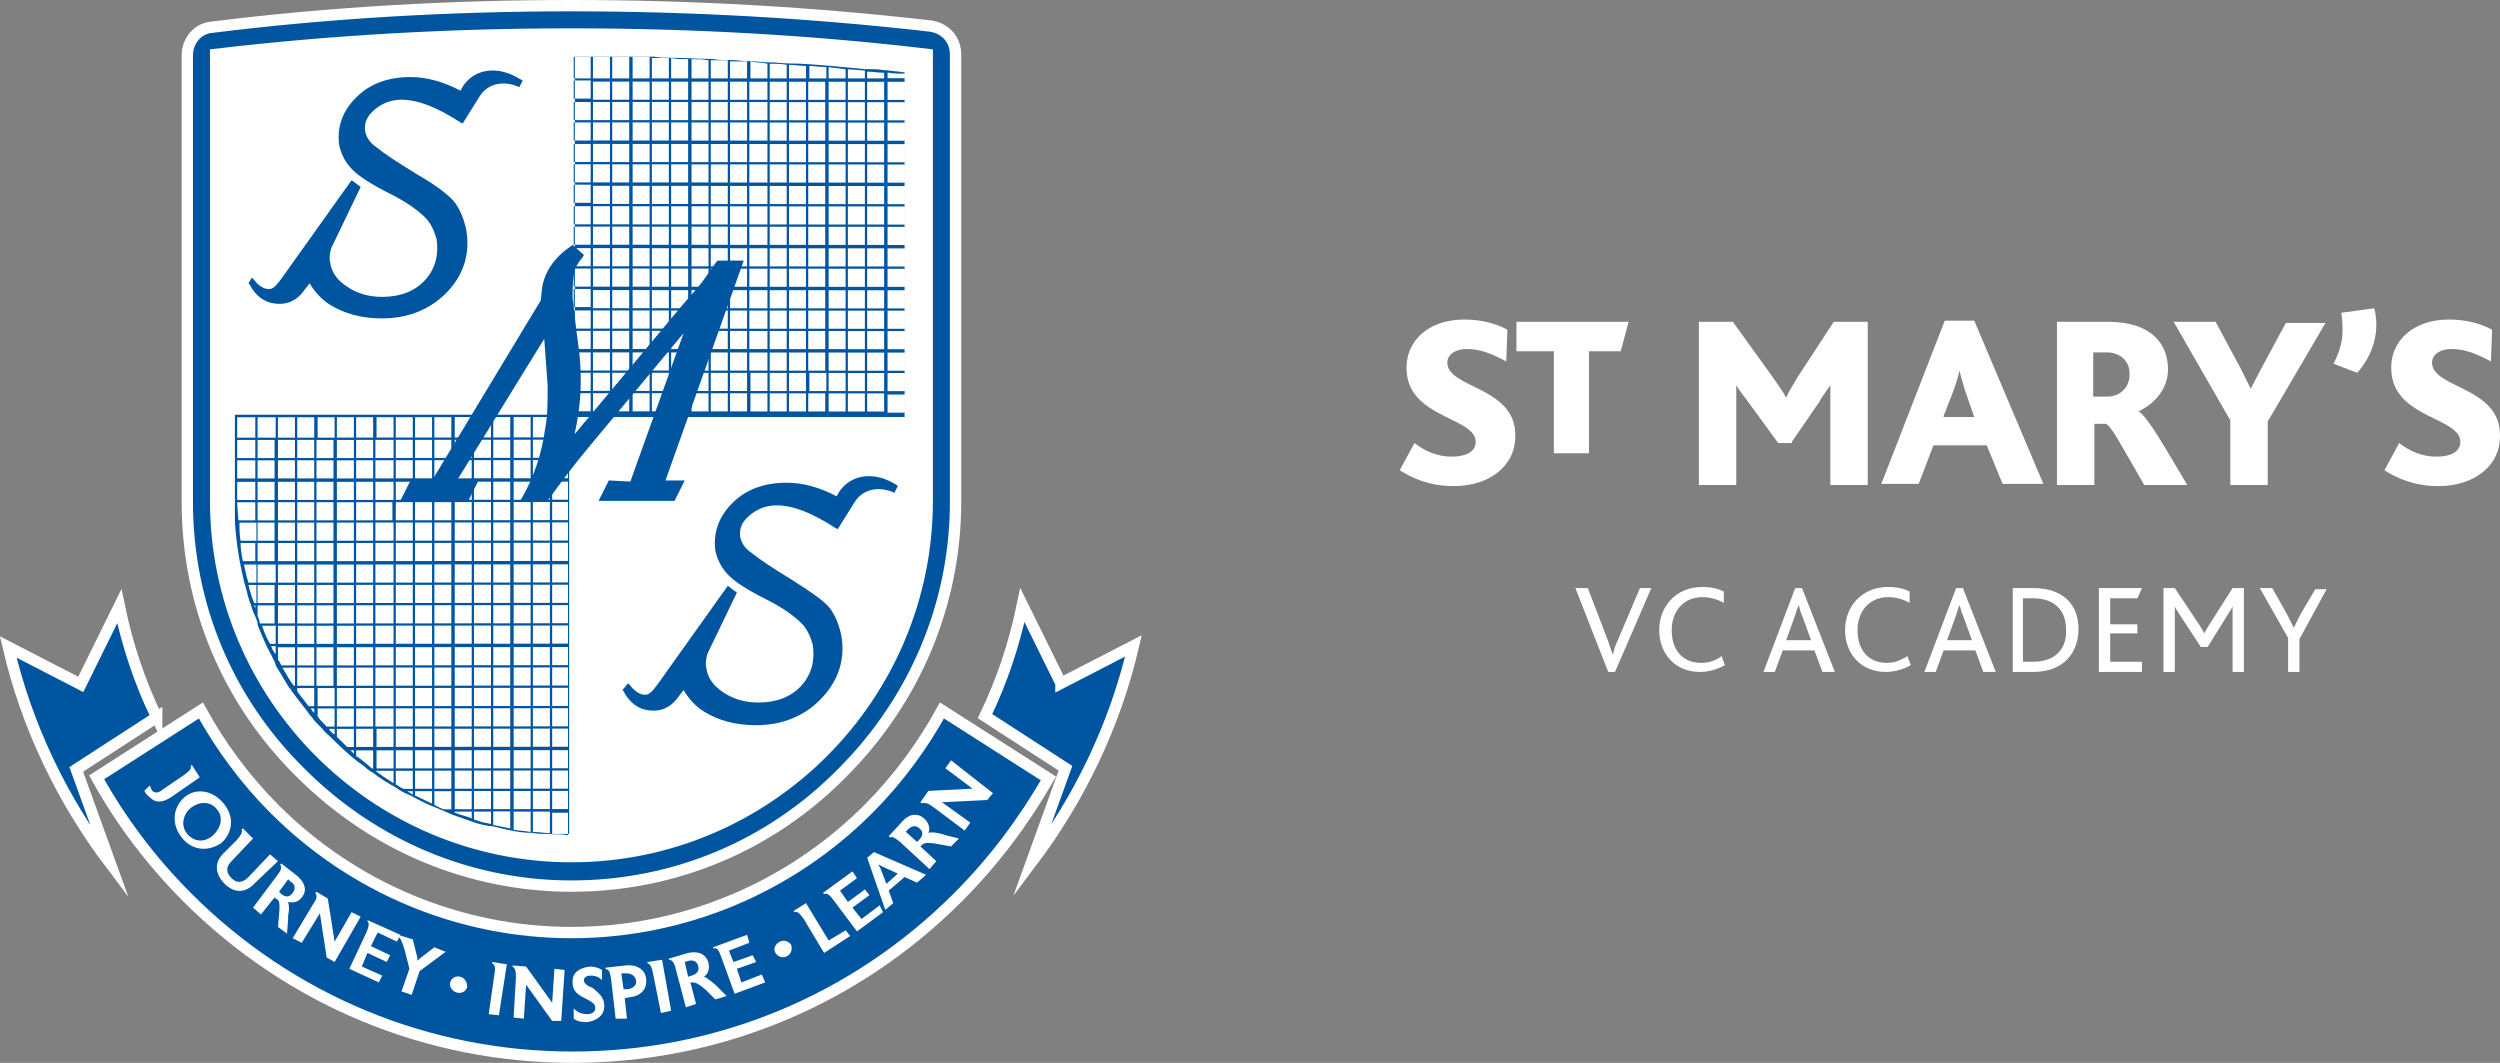 <?xml version="1.0" encoding="UTF-8"?>
<svg id="Layer_2" data-name="Layer 2" xmlns="http://www.w3.org/2000/svg" viewBox="0 0 220.63 93.8">
  <rect x="0" y="0" width="220.63" height="93.8" fill="#808080" stroke="none"/>
  <defs>
    <style>
      .cls-1, .cls-2 {
        fill: #0055a0;
      }

      .cls-3 {
        fill: #fff;
      }

      .cls-2 {
        stroke: #fff;
        stroke-miterlimit: 10;
      }
    </style>
  </defs>
  <g>
    <path class="cls-3" d="m127.73,32c0-.7.7-1.2,1.7-1.2,1.2,0,2.2.4,3.5,1.1l.1-2.8c-.9-.5-2.2-.9-3.8-.9-3.3,0-5.1,2-5.1,4.2,0,1.1.3,1.9.9,2.6,1.7,2,5.2,2.3,5.2,4,0,1-1.1,1.3-2.1,1.3-1.3,0-2.4-.5-3.3-1.2l-1.3,2.4c1.1.7,2.6,1.4,4.8,1.4,3,0,5.4-1.7,5.4-4.4.1-4.4-6-4.2-6-6.5Z"/>
    <polygon class="cls-3" points="140.23 40 140.23 31 143.03 31 143.73 28.4 133.83 28.4 133.83 31 137.13 31 137.13 40 140.23 40"/>
    <path class="cls-3" d="m158.13,39l2.4-3.5c.2-.4.8-1.2,1-1.5h0v8.8h3.3v-14.4h-3l-3.2,4.9c-.4.7-.8,1.3-1,1.8h0c-.3-.6-.7-1.1-1.1-1.7l-3.6-5h-3v14.4h3.3v-8.8h0c.3.5.7,1,1,1.4l2.7,3.7h1.2v-.1Z"/>
    <path class="cls-3" d="m174.23,28.3h-2.6l-5.6,14.4h3.3l1.3-3.4h4.7l1.4,3.4h3.6l-6.1-14.4Zm-2.7,8.4l.9-2.3c.2-.6.4-1.2.5-1.7h0c.1.5.3,1.1.5,1.8l.8,2.3h-2.7v-.1Z"/>
    <path class="cls-3" d="m188.73,36.3h0c1.3-.6,2.6-1.9,2.6-3.7,0-2.2-1.4-4.2-5.3-4.2h-4.5v14.4h3.3v-5.4h1c.5.2,1.2,1.6,3.4,5.4h3.8c-2.2-3.7-3.5-6-4.3-6.5Zm-2.7-1.3h-1.3v-3.9h1.2c1.2,0,2,.8,2,1.8.1,1.2-.8,2.1-1.9,2.1Z"/>
    <path class="cls-3" d="m196.83,42.8h3.3v-5.6l5.1-8.7h-3.5l-2.1,3.9c-.3.6-.7,1.3-1,1.9h0c-.3-.6-.7-1.4-1-2l-2.1-3.9h-3.7l5,8.7v5.7Z"/>
    <path class="cls-3" d="m206.63,27.6c.2,1.6.2,2.8-.7,4.5l2.1.8c1.5-1.7,2-3.8,1.5-5.7l-2.9.4Z"/>
    <path class="cls-3" d="m214.63,32c0-.7.7-1.2,1.7-1.2,1.2,0,2.2.4,3.5,1.1l.1-2.8c-.9-.5-2.2-.9-3.8-.9-3.3,0-5.1,2-5.1,4.2,0,1.1.3,1.9.9,2.6,1.7,2,5.2,2.3,5.2,4,0,1-1.1,1.3-2.1,1.3-1.3,0-2.4-.5-3.3-1.2l-1.3,2.4c1.1.7,2.6,1.4,4.8,1.4,3,0,5.4-1.7,5.4-4.4.1-4.4-6-4.2-6-6.5Z"/>
    <path class="cls-3" d="m142.73,56.6c-.2.4-.3.8-.4,1.2h0c-.1-.4-.3-.8-.4-1.2l-1.8-4.7h-1.1l2.9,7.4h.6l3.2-7.4h-1l-2,4.7Z"/>
    <path class="cls-3" d="m150.13,58.5c-1.7,0-2.6-1.2-2.6-2.9,0-1.6,1-2.9,2.7-2.9.8,0,1.3.2,1.9.5v-1c-.4-.2-1-.4-1.9-.4-2.3,0-3.8,1.7-3.8,3.8s1.4,3.7,3.6,3.7c.7,0,1.5-.2,2.2-.6l-.3-.8c-.5.4-1.1.6-1.8.6Z"/>
    <path class="cls-3" d="m158.43,51.9l-2.8,7.4h1l.7-1.9h2.8l.7,1.9h1.1l-2.9-7.4h-.6Zm-.8,4.6l.8-2.2c.1-.4.2-.6.3-.9h0c.1.2.1.5.3.9l.8,2.2h-2.2Z"/>
    <path class="cls-3" d="m166.53,58.5c-1.7,0-2.6-1.2-2.6-2.9,0-1.6,1-2.9,2.7-2.9.8,0,1.3.2,1.9.5v-1c-.4-.2-1-.4-1.9-.4-2.3,0-3.8,1.7-3.8,3.8s1.4,3.7,3.6,3.7c.7,0,1.5-.2,2.2-.6l-.3-.8c-.6.4-1.2.6-1.8.6Z"/>
    <path class="cls-3" d="m172.63,51.9l-2.8,7.4h1l.7-1.9h2.8l.7,1.9h1.1l-2.9-7.4h-.6Zm-.8,4.6l.8-2.2c.1-.4.2-.6.3-.9h0c.1.2.1.5.3.9l.8,2.2h-2.2Z"/>
    <path class="cls-3" d="m179.43,51.9h-1.8v7.4h1.8c2.7,0,4-1.7,4-3.8s-1.3-3.6-4-3.6Zm0,6.5h-.9v-5.6h.9c2,0,2.9,1.2,2.9,2.7.1,1.5-.7,2.9-2.9,2.9Z"/>
    <polygon class="cls-3" points="186.23 55.9 188.63 55.9 188.63 55.1 186.23 55.1 186.23 52.8 188.63 52.8 189.03 51.9 185.23 51.9 185.23 59.3 189.03 59.3 189.03 58.4 186.23 58.4 186.23 55.9"/>
    <path class="cls-3" d="m194.93,55.2c-.2.3-.3.5-.4.7h0c-.1-.2-.2-.4-.4-.7l-2.2-3.3h-1v7.4h1v-5.8h0c.1.3.3.5.4.7l1.9,2.9h.6l1.8-2.9c.1-.2.3-.4.4-.7h0v5.8h1v-7.4h-1l-2.1,3.3Z"/>
    <path class="cls-3" d="m203.03,54.2c-.2.4-.4.8-.6,1.2h0c-.2-.4-.4-.8-.6-1.2l-1.3-2.3h-1.1l2.5,4.4v3h1v-2.9l2.4-4.4h-1l-1.3,2.2Z"/>
  </g>
  <g>
    <path class="cls-3" d="m50.43,3c10.7,0,21.2.6,31.4,1.8v39.4c0,17.3-14.1,31.4-31.4,31.4h0c-17.3,0-31.4-14.1-31.4-31.4V4.8c10.2-1.2,20.7-1.8,31.4-1.8"/>
    <path class="cls-2" d="m50.43,3c10.7,0,21.2.6,31.4,1.8v39.4c0,17.3-14.1,31.4-31.4,31.4h0c-17.3,0-31.4-14.1-31.4-31.4V4.8c10.2-1.2,20.7-1.8,31.4-1.8m0-2.5c-10.6,0-21.3.6-31.7,1.9h0c-1.3.1-2.2,1.2-2.2,2.5h0v39.4c0,9,3.5,17.5,10,23.9,6.4,6.4,14.9,10,23.9,10s17.5-3.5,23.9-10c6.4-6.4,10-14.9,10-23.9V4.8h0c0-1.3-.9-2.3-2.2-2.5h0c-10.5-1.2-21.1-1.8-31.7-1.8h0Z"/>
    <path class="cls-1" d="m78.23,6.2h-.2c-.5-.1-1-.1-1.5-.1h-.2c-1.1-.1-2.2-.2-3.2-.3h-.1c-1.1-.1-2.3-.2-3.4-.2h0c-.6,0-1.1-.1-1.7-.1h-.2c-.5,0-1-.1-1.5-.1h-.2c-.5,0-1-.1-1.5-.1h-.1c-.5,0-1.1,0-1.6-.1h-.2c-1.1,0-2.2-.1-3.2-.1h-.1c-.5,0-1.1,0-1.6-.1h-7v31.8h29.1V6.4c-.4-.1-1-.1-1.6-.2Zm1.6.7h-1.5v-.5c.5.1,1,.1,1.5.1v.4Zm-29.2.2h1.5v1.6h-1.5v-1.6Zm1.5,1.9v1.6h-1.5v-1.6h1.5Zm0,1.8v1.6h-1.5v-1.6h1.5Zm0,1.9v1.6h-1.5v-1.6s1.5,0,1.5,0Zm0,1.8v1.6h-1.5v-1.6h1.5Zm0,1.8v1.6h-1.5v-1.6h1.5Zm0,1.9v1.6h-1.5v-1.6h1.5Zm0,1.8v1.6h-1.5v-1.6h1.5Zm0,1.9v1.6h-1.5v-1.6h1.5Zm0,1.8v1.6h-1.5v-1.6h1.5Zm0,1.8v1.6h-1.5v-1.6h1.5Zm0,1.9v1.6h-1.5v-1.6s1.5,0,1.5,0Zm0,1.8v1.6h-1.5v-1.6h1.5Zm0,1.9v1.6h-1.5v-1.6h1.5Zm0,1.8v1.6h-1.5v-1.6h1.5Zm0,1.8v1.6h-1.5v-1.6h1.5Zm.2-2v-1.6h1.5v1.6h-1.5Zm1.5.2v1.6h-1.5v-1.6h1.5Zm-1.5-2.1v-1.6h1.5v1.6h-1.5Zm0-1.8v-1.6h1.5v1.6h-1.5Zm0-1.8v-1.6h1.5v1.6h-1.5Zm0-1.9v-1.6h1.5v1.6h-1.5Zm0-1.8v-1.6h1.5v1.6h-1.5Zm0-1.9v-1.6h1.5v1.6h-1.5Zm0-1.8v-1.6h1.5v1.6h-1.5Zm0-1.8v-1.6h1.5v1.6h-1.5Zm0-1.9v-1.6h1.5v1.6h-1.5Zm0-1.8v-1.6h1.5v1.6h-1.5Zm0-1.9v-1.6h1.5v1.6h-1.5Zm0-1.8v-1.6h1.5v1.6h-1.5Zm0-1.8v-1.6h1.5v1.6h-1.5Zm0,25.9h1.5v1.6h-1.5v-1.6Zm1.7-2v-1.6h1.5v1.6h-1.5Zm1.5.2v1.6h-1.5v-1.6h1.5Zm-1.5-2.1v-1.6h1.5v1.6h-1.5Zm0-1.8v-1.6h1.5v1.6h-1.5Zm0-1.8v-1.6h1.5v1.6h-1.5Zm0-1.9v-1.6h1.5v1.6h-1.5Zm0-1.8v-1.6h1.5v1.6h-1.5Zm0-1.9v-1.6h1.5v1.6h-1.5Zm0-1.8v-1.6h1.5v1.6h-1.5Zm0-1.8v-1.6h1.5v1.6h-1.5Zm0-1.9v-1.6h1.5v1.6h-1.5Zm0-1.8v-1.6h1.5v1.6h-1.5Zm0-1.9v-1.6h1.5v1.6h-1.5Zm0-1.8v-1.6h1.5v1.6h-1.5Zm0-1.8v-1.6h1.5v1.6h-1.5Zm0,25.9h1.5v1.6h-1.5v-1.6Zm1.8-2v-1.6h1.5v1.6h-1.5Zm1.5.2v1.6h-1.5v-1.6h1.5Zm-1.5-2.1v-1.6h1.5v1.6h-1.5Zm0-1.8v-1.6h1.5v1.6h-1.5Zm0-1.8v-1.6h1.5v1.6h-1.5Zm0-1.9v-1.6h1.5v1.6h-1.5Zm0-1.8v-1.6h1.5v1.6h-1.5Zm0-1.9v-1.6h1.5v1.6h-1.5Zm0-1.8v-1.6h1.5v1.6h-1.5Zm0-1.8v-1.6h1.5v1.6h-1.5Zm0-1.9v-1.6h1.5v1.6h-1.5Zm0-1.8v-1.6h1.5v1.6h-1.5Zm0-1.9v-1.6h1.5v1.6h-1.5Zm0-1.8v-1.6h1.5v1.6h-1.5Zm0-1.8v-1.6h1.5v1.6h-1.5Zm0,25.9h1.5v1.6h-1.5v-1.6Zm1.7-2v-1.6h1.5v1.6h-1.5Zm1.5.2v1.6h-1.5v-1.6h1.5Zm-1.5-2.1v-1.6h1.5v1.6h-1.5Zm0-1.8v-1.6h1.5v1.6h-1.5Zm0-1.8v-1.6h1.5v1.6h-1.5Zm0-1.9v-1.6h1.5v1.6h-1.5Zm0-1.8v-1.6h1.5v1.6h-1.5Zm0-1.9v-1.6h1.5v1.6h-1.5Zm0-1.8v-1.6h1.5v1.6h-1.5Zm0-1.8v-1.6h1.5v1.6h-1.5Zm0-1.9v-1.6h1.5v1.6h-1.5Zm0-1.8v-1.6h1.5v1.6h-1.5Zm0-1.9v-1.6h1.5v1.6h-1.5Zm0-1.8v-1.6h1.5v1.6h-1.5Zm0-1.8v-1.6h1.5v1.6h-1.5Zm0,25.9h1.5v1.6h-1.5v-1.6Zm1.7-2v-1.6h1.5v1.6h-1.5Zm1.5.2v1.6h-1.5v-1.6h1.5Zm-1.5-2.1v-1.6h1.5v1.6h-1.5Zm0-1.8v-1.6h1.5v1.6h-1.5Zm0-1.8v-1.6h1.5v1.6h-1.5Zm0-1.9v-1.6h1.5v1.6h-1.5Zm0-1.8v-1.6h1.5v1.6h-1.5Zm0-1.9v-1.6h1.5v1.6h-1.5Zm0-1.8v-1.6h1.5v1.6h-1.5Zm0-1.8v-1.6h1.5v1.6h-1.5Zm0-1.9v-1.6h1.5v1.6h-1.5Zm0-1.8v-1.6h1.5v1.6h-1.5Zm0-1.9v-1.6h1.5v1.6h-1.5Zm0-1.8v-1.6h1.5v1.6h-1.5Zm0-1.8v-1.6h1.5v1.6h-1.5Zm0,25.9h1.5v1.6h-1.5v-1.6Zm1.8-2v-1.6h1.5v1.6h-1.5Zm1.5.2v1.6h-1.5v-1.6h1.5Zm-1.5-2.1v-1.6h1.5v1.6h-1.5Zm0-1.8v-1.6h1.5v1.6h-1.5Zm0-1.8v-1.6h1.5v1.6h-1.5Zm0-1.9v-1.6h1.5v1.6h-1.5Zm0-1.8v-1.6h1.5v1.6h-1.5Zm0-1.9v-1.6h1.5v1.6h-1.5Zm0-1.8v-1.6h1.5v1.6h-1.5Zm0-1.8v-1.6h1.5v1.6h-1.5Zm0-1.9v-1.6h1.5v1.6h-1.5Zm0-1.8v-1.6h1.5v1.6h-1.5Zm0-1.9v-1.6h1.5v1.6h-1.5Zm0-1.8v-1.6h1.5v1.6h-1.5Zm0-1.8v-1.6h1.5v1.6h-1.5Zm0,25.9h1.5v1.6h-1.5s0-1.6,0-1.6Zm1.7-2v-1.6h1.5v1.6h-1.5Zm1.5.2v1.6h-1.5v-1.6h1.5Zm-1.5-2.1v-1.6h1.5v1.6h-1.5Zm0-1.8v-1.6h1.5v1.6h-1.5Zm0-1.8v-1.6h1.5v1.6h-1.5Zm0-1.9v-1.6h1.5v1.6h-1.5Zm0-1.8v-1.6h1.5v1.6h-1.5Zm0-1.9v-1.6h1.5v1.6h-1.5Zm0-1.8v-1.6h1.5v1.6h-1.5Zm0-1.8v-1.6h1.5v1.6h-1.5Zm0-1.9v-1.6h1.5v1.6h-1.5Zm0-1.8v-1.6h1.5v1.6h-1.5Zm0-1.9v-1.6h1.5v1.6h-1.5Zm0-1.8v-1.6h1.5v1.6h-1.5Zm0-1.8v-1.6h1.5v1.6h-1.5Zm0,25.9h1.5v1.6h-1.5v-1.6Zm1.7-2v-1.6h1.5v1.6h-1.5Zm1.5.2v1.6h-1.5v-1.6h1.5Zm-1.5-2.1v-1.6h1.5v1.6h-1.5Zm0-1.8v-1.6h1.5v1.6h-1.5Zm0-1.8v-1.6h1.5v1.6h-1.5Zm0-1.9v-1.6h1.5v1.6h-1.5Zm0-1.8v-1.6h1.5v1.6h-1.5Zm0-1.9v-1.6h1.5v1.6h-1.5Zm0-1.8v-1.6h1.5v1.6h-1.5Zm0-1.8v-1.6h1.5v1.6h-1.5Zm0-1.9v-1.6h1.5v1.6h-1.5Zm0-1.8v-1.6h1.5v1.6h-1.5Zm0-1.9v-1.6h1.5v1.6h-1.5Zm0-1.8v-1.6h1.5v1.6h-1.5Zm0-1.8v-1.6h1.5v1.6h-1.5Zm0,25.9h1.5v1.6h-1.5v-1.6Zm1.7-2v-1.6h1.6v1.6h-1.6Zm1.6.2v1.6h-1.5v-1.6h1.5Zm-1.6-2.1v-1.6h1.6v1.6h-1.6Zm0-1.8v-1.6h1.6v1.6h-1.6Zm0-1.8v-1.6h1.6v1.6h-1.6Zm0-1.9v-1.6h1.6v1.6h-1.6Zm0-1.8v-1.6h1.6v1.6h-1.6Zm0-1.9v-1.6h1.6v1.6h-1.6Zm0-1.8v-1.6h1.6v1.6h-1.6Zm0-1.8v-1.6h1.6v1.6h-1.6Zm0-1.9v-1.6h1.6v1.6h-1.6Zm0-1.8v-1.6h1.6v1.6h-1.6Zm0-1.9v-1.6h1.6v1.6h-1.6Zm0-1.8v-1.6h1.6v1.6h-1.6Zm0-1.8v-1.6h1.6v1.6h-1.6Zm0,25.9h1.6v1.6h-1.5v-1.6h-.1Zm1.8-2v-1.6h1.5v1.6h-1.5Zm1.5.2v1.6h-1.5v-1.6h1.5Zm-1.5-2.1v-1.6h1.5v1.6h-1.5Zm0-1.8v-1.6h1.5v1.6h-1.5Zm0-1.8v-1.6h1.5v1.6h-1.5Zm0-1.9v-1.6h1.5v1.6h-1.5Zm0-1.8v-1.6h1.5v1.6h-1.5Zm0-1.9v-1.6h1.5v1.6h-1.5Zm0-1.8v-1.6h1.5v1.6h-1.5Zm0-1.8v-1.6h1.5v1.6h-1.5Zm0-1.9v-1.6h1.5v1.6h-1.5Zm0-1.8v-1.6h1.5v1.6h-1.5Zm0-1.9v-1.6h1.5v1.6h-1.5Zm0-1.8v-1.6h1.5v1.6h-1.5Zm0-1.8v-1.6h1.5v1.6h-1.5Zm0,25.9h1.5v1.6h-1.5v-1.6Zm1.7-2v-1.6h1.5v1.6h-1.5Zm1.5.2v1.6h-1.5v-1.6h1.5Zm-1.5-2.1v-1.6h1.5v1.6h-1.5Zm0-1.8v-1.6h1.5v1.6h-1.5Zm0-1.8v-1.6h1.5v1.6h-1.5Zm0-1.9v-1.6h1.5v1.6h-1.5Zm0-1.8v-1.6h1.5v1.6h-1.5Zm0-1.9v-1.6h1.5v1.6h-1.5Zm0-1.8v-1.6h1.5v1.6h-1.5Zm0-1.8v-1.6h1.5v1.6h-1.5Zm0-1.9v-1.6h1.5v1.6h-1.5Zm0-1.8v-1.6h1.5v1.6h-1.5Zm0-1.9v-1.6h1.5v1.6h-1.5Zm0-1.8v-1.6h1.5v1.6h-1.5Zm0-1.8v-1.6h1.5v1.6h-1.5Zm0,25.9h1.5v1.6h-1.5v-1.6Zm1.7-2v-1.6h1.5v1.6h-1.5Zm1.6.2v1.6h-1.5v-1.6h1.5Zm-1.6-2.1v-1.6h1.5v1.6h-1.5Zm0-1.8v-1.6h1.5v1.6h-1.5Zm0-1.8v-1.6h1.5v1.6h-1.5Zm0-1.9v-1.6h1.5v1.6h-1.5Zm0-1.8v-1.6h1.5v1.6h-1.5Zm0-1.9v-1.6h1.5v1.6h-1.5Zm0-1.8v-1.6h1.5v1.6h-1.5Zm0-1.8v-1.6h1.5v1.6h-1.5Zm0-1.9v-1.6h1.5v1.6h-1.5Zm0-1.8v-1.6h1.5v1.6h-1.5Zm0-1.9v-1.6h1.5v1.6h-1.5Zm0-1.8v-1.6h1.5v1.6h-1.5Zm0-1.8v-1.6h1.5v1.6h-1.5Zm0,25.9h1.5v1.6h-1.5v-1.6Zm1.8-2v-1.6h1.5v1.6h-1.5Zm1.5.2v1.6h-1.5v-1.6h1.5Zm-1.5-2.1v-1.6h1.5v1.6h-1.5Zm0-1.8v-1.6h1.5v1.6h-1.5Zm0-1.8v-1.6h1.5v1.6h-1.5Zm0-1.9v-1.6h1.5v1.6h-1.5Zm0-1.8v-1.6h1.5v1.6h-1.5Zm0-1.9v-1.6h1.5v1.6h-1.5Zm0-1.8v-1.6h1.5v1.6h-1.5Zm0-1.8v-1.6h1.5v1.6h-1.5Zm0-1.9v-1.6h1.5v1.6h-1.5Zm0-1.8v-1.6h1.5v1.6h-1.5Zm0-1.9v-1.6h1.5v1.6h-1.5Zm0-1.8v-1.6h1.5v1.6h-1.5Zm0-1.8v-1.6h1.5v1.6h-1.5Zm0,25.9h1.5v1.6h-1.5v-1.6Zm1.7-2v-1.6h1.5v1.6h-1.5Zm1.5.2v1.6h-1.5v-1.6h1.5Zm-1.5-2.1v-1.6h1.5v1.6h-1.5Zm0-1.8v-1.6h1.5v1.6h-1.5Zm0-1.8v-1.6h1.5v1.6h-1.5Zm0-1.9v-1.6h1.5v1.6h-1.5Zm0-1.8v-1.6h1.5v1.6h-1.5Zm0-1.9v-1.6h1.5v1.6h-1.5Zm0-1.8v-1.6h1.5v1.6h-1.5Zm0-1.8v-1.6h1.5v1.6h-1.5Zm0-1.9v-1.6h1.5v1.6h-1.5Zm0-1.8v-1.6h1.5v1.6h-1.5Zm0-1.9v-1.6h1.5v1.6h-1.5Zm0-1.8v-1.6h1.5v1.6h-1.5Zm0-1.8v-1.6h1.5v1.6h-1.5Zm0,25.9h1.5v1.6h-1.5v-1.6Zm1.7-2v-1.6h1.5v1.6h-1.5Zm1.5.2v1.6h-1.5v-1.6h1.5Zm-1.5-2.1v-1.6h1.5v1.6h-1.5Zm0-1.8v-1.6h1.5v1.6h-1.5Zm0-1.8v-1.6h1.5v1.6h-1.5Zm0-1.9v-1.6h1.5v1.6h-1.5Zm0-1.8v-1.6h1.5v1.6h-1.5Zm0-1.9v-1.6h1.5v1.6h-1.5Zm0-1.8v-1.6h1.5v1.6h-1.5Zm0-1.8v-1.6h1.5v1.6h-1.5Zm0-1.9v-1.6h1.5v1.6h-1.5Zm0-1.8v-1.6h1.5v1.6h-1.5Zm0-1.9v-1.6h1.5v1.6h-1.5Zm0-1.8v-1.6h1.5v1.6h-1.5Zm0-1.8v-1.6h1.5v1.6h-1.5Zm0,25.9h1.5v1.6h-1.5v-1.6Zm1.8,1.7v-1.6h1.5v1.6h-1.5Zm0-1.9v-1.6h1.5v1.6h-1.5Zm0-1.8v-1.6h1.5v1.6h-1.5Zm0-1.9v-1.6h1.5v1.6h-1.5Zm0-1.8v-1.6h1.5v1.6h-1.5Zm0-1.8v-1.6h1.5v1.6h-1.5Zm0-1.9v-1.6h1.5v1.6h-1.5Zm0-1.8v-1.6h1.5v1.6h-1.5Zm0-1.9v-1.6h1.5v1.6h-1.5Zm0-1.8v-1.6h1.5v1.6h-1.5Zm0-1.8v-1.6h1.5v1.6h-1.5Zm0-1.9v-1.6h1.5v1.6h-1.5Zm0-1.8v-1.6h1.5v1.6h-1.5Zm0-1.9v-1.6h1.5v1.6h-1.5Zm0-1.8v-1.6h1.5v1.6h-1.5Zm0-1.8v-1.6h1.5v1.6h-1.5Zm-.3-2.4v.5h-1.5v-.6c.5,0,1,.1,1.5.1Zm-1.7.5h-1.5v-.8c.5,0,1,.1,1.5.1v.7Zm-1.7-.8v.8h-1.5v-1c.5.1,1,.1,1.5.2Zm-1.7-.2v1h-1.5v-1.1c.4,0,1,.1,1.5.1Zm-1.8-.1v1.1h-1.5v-1.2c.5,0,1,.1,1.5.1Zm-1.7-.1v1.2h-1.5v-1.3c.5,0,1,0,1.5.1Zm-1.7-.1v1.3h-1.5v-1.5c.5.1,1,.1,1.5.2Zm-1.8-.2v1.5h-1.5v-1.5h1.5Zm-1.7-.1v1.6h-1.5v-1.6h1.5Zm-1.7,1.6h-1.5v-1.7c.5,0,1,0,1.5.1v1.6Zm-1.8-1.7v1.7h-1.5v-1.8c.5.1,1,.1,1.5.1Zm-1.7-.1v1.8h-1.5v-1.8h1.5Zm-1.7,1.8h-1.5v-1.9h1.5v1.9Zm-1.8-1.9v1.9h-1.5v-1.9h1.5Zm-1.7,1.9h-1.5v-1.9h1.5v1.9Zm-1.7-1.9v1.9h-1.5v-1.9h1.5Z"/>
    <path class="cls-1" d="m50.23,36.6h-29.5v7.6h0v1.6h0v.2c.1,1.8.4,3.6.8,5.3h0c.2.6.3,1.2.5,1.8h0q0,.1.1.2c.1.4.2.7.4,1.1.1.2.1.3.2.5h0v.1h0v.1c.2.6.5,1.2.7,1.7h0c.2.5.5.9.7,1.4h0c.1.1.1.3.2.4h0v.1h0c0,.1.1.1.1.2h0c.4.6.7,1.2,1.1,1.8h0c.1.1.2.2.2.3h0l.1.1c.5.7,1.1,1.4,1.6,2.1h0l.1.1c.2.3.4.5.7.8l.2.2h0c.2.3.5.5.8.8h0l.2.2h0c.9.9,1.8,1.7,2.8,2.4h0l.1.1c.1.1.3.2.4.3.1,0,.1.1.2.1h0c.6.5,1.3.9,2,1.3h0c.4.3.8.5,1.3.7h0c.7.4,1.5.8,2.3,1.1h0c.5.2.9.4,1.4.6h0c.6.2,1.1.4,1.7.6h0c.5.2,1,.3,1.5.4h.2c.6.1,1.2.3,1.8.4h0c.5.1,1.1.2,1.7.2h.1c.5.1,1,.1,1.5.1h1.8v-37h0Zm-1.5,33.2h1.4v1.6h-1.4v-1.6Zm0-.2v-1.6h1.4v1.6h-1.4Zm0-1.8v-1.6h1.4v1.6h-1.4Zm0-1.9v-1.6h1.4v1.6h-1.4Zm0-1.8v-1.6h1.4v1.6h-1.4Zm0-1.8v-1.6h1.4v1.6h-1.4Zm0-1.8v-1.6h1.4v1.6h-1.4Zm0-1.8v-1.6h1.4v1.6h-1.4Zm0-1.9v-1.6h1.4v1.6h-1.4Zm0-1.8v-1.6h1.4v1.6h-1.4Zm0-1.8v-1.6h1.4v1.6h-1.4Zm0-1.8v-1.6h1.4v1.6h-1.4Zm0-1.9v-1.6h1.4v1.6h-1.4Zm0-1.8v-1.6h1.4v1.6h-1.4Zm0-1.8v-1.6h1.4v1.6h-1.4Zm0-1.8v-1.6h1.4v1.6h-1.4Zm0-1.9v-1.6h1.4v1.6h-1.4Zm0-1.8v-1.6h1.4v1.6h-1.4Zm1.4-3.6v1.8h-1.4v-1.8h1.4Zm-1.6,0v1.8h-1.5v-1.8h1.5Zm-1.5,31v-1.6h1.5v1.6h-1.5Zm1.5.2v1.6h-1.5v-1.6h1.5Zm-1.5-2.1v-1.6h1.5v1.6h-1.5Zm0-1.8v-1.6h1.5v1.6h-1.5Zm0-1.8v-1.6h1.5v1.6h-1.5Zm0-1.8v-1.6h1.5v1.6h-1.5Zm0-1.8v-1.6h1.5v1.6h-1.5Zm0-1.9v-1.6h1.5v1.6h-1.5Zm0-1.8v-1.6h1.5v1.6h-1.5Zm0-1.8v-1.6h1.5v1.6h-1.5Zm0-1.8v-1.6h1.5v1.6h-1.5Zm0-1.9v-1.6h1.5v1.6h-1.5Zm0-1.8v-1.6h1.5v1.6h-1.5Zm0-1.8v-1.6h1.5v1.6h-1.5Zm0-1.8v-1.6h1.5v1.6h-1.5Zm0-1.9v-1.6h1.5v1.6h-1.5Zm0-1.8v-1.6h1.5v1.6h-1.5Zm0,29.4h1.5v1.6h-1.5v-1.6Zm-.2-33v1.8h-1.5v-1.8h1.5Zm-1.5,31v-1.6h1.5v1.6h-1.5Zm1.5.2v1.6h-1.5v-1.6h1.5Zm-1.5-2.1v-1.6h1.5v1.6h-1.5Zm0-1.8v-1.6h1.5v1.6h-1.5Zm0-1.8v-1.6h1.5v1.6h-1.5Zm0-1.8v-1.6h1.5v1.6h-1.5Zm0-1.8v-1.6h1.5v1.6h-1.5Zm0-1.9v-1.6h1.5v1.6h-1.5Zm0-1.8v-1.6h1.5v1.6h-1.5Zm0-1.8v-1.6h1.5v1.6h-1.5Zm0-1.8v-1.6h1.5v1.6h-1.5Zm0-1.9v-1.6h1.5v1.6h-1.5Zm0-1.8v-1.6h1.5v1.6h-1.5Zm0-1.8v-1.6h1.5v1.6h-1.5Zm0-1.8v-1.6h1.5v1.6h-1.5Zm0-1.9v-1.6h1.5v1.6h-1.5Zm0-1.8v-1.6h1.5v1.6h-1.5Zm0,29.4h1.5v1.6h-1.5v-1.6Zm-.3-33v1.8h-1.5v-1.8h1.5Zm-3.2,31v-1.6h1.5v1.6h-1.5Zm1.5.2v1.6h-1.5v-1.6h1.5Zm-1.5-2.1v-1.6h1.5v1.6h-1.5Zm0-1.8v-1.6h1.5v1.6h-1.5Zm0-1.8v-1.6h1.5v1.6h-1.5Zm0-1.8v-1.6h1.5v1.6h-1.5Zm0-1.8v-1.6h1.5v1.6h-1.5Zm0-1.9v-1.6h1.5v1.6h-1.5Zm0-1.8v-1.6h1.5v1.6h-1.5Zm0-1.8v-1.6h1.5v1.6h-1.5Zm0-1.8v-1.6h1.5v1.6h-1.5Zm0-1.9v-1.6h1.5v1.6h-1.5Zm0-1.8v-1.6h1.5v1.6h-1.5Zm0-1.8v-1.6h1.5v1.6h-1.5Zm0-1.8v-1.6h1.5v1.6h-1.5Zm0-1.9v-1.6h1.5v1.6h-1.5Zm0-1.8v-1.6h1.5v1.6h-1.5Zm0,29.4h1.5v1.6h-1.5v-1.6Zm1.7-.2v-1.6h1.5v1.6h-1.5Zm1.5.2v1.6h-1.5v-1.6h1.5Zm-1.5-2v-1.6h1.5v1.6h-1.5Zm0-1.9v-1.6h1.5v1.6h-1.5Zm0-1.8v-1.6h1.5v1.6h-1.5Zm0-1.8v-1.6h1.5v1.6h-1.5Zm0-1.8v-1.6h1.5v1.6h-1.5Zm0-1.8v-1.6h1.5v1.6h-1.5Zm0-1.9v-1.6h1.5v1.6h-1.5Zm0-1.8v-1.6h1.5v1.6h-1.5Zm0-1.8v-1.6h1.5v1.6h-1.5Zm0-1.8v-1.6h1.5v1.6h-1.5Zm0-1.9v-1.6h1.5v1.6h-1.5Zm0-1.8v-1.6h1.5v1.6h-1.5Zm0-1.8v-1.6h1.5v1.6h-1.5Zm0-1.8v-1.6h1.5v1.6h-1.5Zm0-1.9v-1.6h1.5v1.6h-1.5Zm0-1.8v-1.6h1.5v1.6h-1.5Zm1.5,31.2v1.5c-.5-.1-1-.2-1.5-.3v-1.2h1.5Zm-1.7-34.8v1.8h-1.5v-1.8h1.5Zm-1.7,0v1.8h-1.5v-1.8h1.5Zm-1.5,31v-1.6h1.5v1.6h-1.5Zm1.5.2v1.6h-1.5v-1.6h1.5Zm-1.5-2.1v-1.6h1.5v1.6h-1.5Zm0-1.8v-1.6h1.5v1.6h-1.5Zm0-1.8v-1.6h1.5v1.6h-1.5Zm0-1.8v-1.6h1.5v1.6h-1.5Zm0-1.8v-1.6h1.5v1.6h-1.5Zm0-1.9v-1.6h1.5v1.6h-1.5Zm0-1.8v-1.6h1.5v1.6h-1.5Zm0-1.8v-1.6h1.5v1.6h-1.5Zm0-1.8v-1.6h1.5v1.6h-1.5Zm0-1.9v-1.6h1.5v1.6h-1.5Zm0-1.8v-1.6h1.5v1.6h-1.5Zm0-1.8v-1.6h1.5v1.6h-1.5Zm0-1.8v-1.6h1.5v1.6h-1.5Zm0-1.9v-1.6h1.5v1.6h-1.5Zm0-1.8v-1.6h1.5v1.6h-1.5Zm0,29.4h1.5v1.6h-1.5v-1.6Zm-.3-33v1.8h-1.5v-1.8h1.5Zm0,34.9s0-.1,0,0h0Zm-1.5-5.8v-1.6h1.5v1.6h-1.5Zm1.5.3v1.6h-1.5v-1.6h1.5Zm-1.5-2.1v-1.6h1.5v1.6h-1.5Zm0-1.8v-1.6h1.5v1.6h-1.5Zm0-1.8v-1.6h1.5v1.6h-1.5Zm0-1.8v-1.6h1.5v1.6h-1.5Zm0-1.9v-1.6h1.5v1.6h-1.5Zm0-1.8v-1.6h1.5v1.6h-1.5Zm0-1.8v-1.6h1.5v1.6h-1.5Zm0-1.8v-1.6h1.5v1.6h-1.5Zm0-1.9v-1.6h1.5v1.6h-1.5Zm0-1.8v-1.6h1.5v1.6h-1.5Zm0-1.8v-1.6h1.5v1.6h-1.5Zm0-1.8v-1.6h1.5v1.6h-1.5Zm0-1.9v-1.6h1.5v1.6h-1.5Zm0-1.8v-1.6h1.5v1.6h-1.5Zm0,27.6h1.5v1.6h-1.5v-1.6Zm-.2-31.2v1.8h-1.5v-1.8h1.5Zm-3.2,27.3v-1.6h1.5v1.6h-1.5Zm1.5.2v1.6h-1.5v-1.6h1.5Zm-1.5-2v-1.6h1.5v1.6h-1.5Zm0-1.8v-1.6h1.5v1.6h-1.5Zm0-1.8v-1.6h1.5v1.6h-1.5Zm0-1.9v-1.6h1.5v1.6h-1.5Zm0-1.8v-1.6h1.5v1.6h-1.5Zm0-1.8v-1.6h1.5v1.6h-1.5Zm0-1.8v-1.6h1.5v1.6h-1.5Zm0-1.9v-1.6h1.5v1.6h-1.5Zm0-1.8v-1.6h1.5v1.6h-1.5Zm0-1.8v-1.6h1.5v1.6h-1.5Zm0-1.8v-1.6h1.5v1.6h-1.5Zm0-1.9v-1.6h1.5v1.6h-1.5Zm0-1.8v-1.6h1.5v1.6h-1.5Zm0,25.8h1.5v1.6h-1.5v-1.6Zm1.7,1.6v-1.6h1.5v1.6h-1.5Zm1.5.2v1.6h-1.5v-1.6h1.5Zm-1.5-2.1v-1.6h1.5v1.6h-1.5Zm0-1.8v-1.6h1.5v1.6h-1.5Zm0-1.8v-1.6h1.5v1.6h-1.5Zm0-1.8v-1.6h1.5v1.6h-1.5Zm0-1.8v-1.6h1.5v1.6h-1.5Zm0-1.9v-1.6h1.5v1.6h-1.5Zm0-1.8v-1.6h1.5v1.6h-1.5Zm0-1.8v-1.6h1.5v1.6h-1.5Zm0-1.8v-1.6h1.5v1.6h-1.5Zm0-1.9v-1.6h1.5v1.6h-1.5Zm0-1.8v-1.6h1.5v1.6h-1.5Zm0-1.8v-1.6h1.5v1.6h-1.5Zm0-1.8v-1.6h1.5v1.6h-1.5Zm0-1.9v-1.6h1.5v1.6h-1.5Zm0-1.8v-1.6h1.5v1.6h-1.5Zm1.5,29.4v1.1c-.5-.2-1-.5-1.5-.7v-.4h1.5Zm-1.7-33v1.8h-1.5v-1.8h1.5Zm-1.7,0v1.8h-1.5v-1.8h1.5Zm-1.6,27.3v-1.6h1.6v1.6h-1.6Zm1.6.2v1.6h-1.5v-1.6h1.5Zm-1.6-2v-1.6h1.6v1.6h-1.6Zm0-1.8v-1.6h1.6v1.6h-1.6Zm0-1.8v-1.6h1.6v1.6h-1.6Zm0-1.9v-1.6h1.6v1.6h-1.6Zm0-1.8v-1.6h1.6v1.6h-1.6Zm0-1.8v-1.6h1.6v1.6h-1.6Zm0-1.8v-1.6h1.6v1.6h-1.6Zm0-1.9v-1.6h1.6v1.6h-1.6Zm0-1.8v-1.6h1.6v1.6h-1.6Zm0-1.8v-1.6h1.5v1.6h-1.5Zm0-1.8v-1.6h1.6v1.6h-1.6Zm0-1.9v-1.6h1.6v1.6h-1.6Zm0-1.8v-1.6h1.6v1.6h-1.6Zm0,25.8h1.6v1.6h-1.5v-1.6h-.1Zm-.2-29.4v1.8h-1.5v-1.8h1.5Zm-1.5,25.5v-1.6h1.5v1.6h-1.5Zm1.5.2v1.6h-1.5v-1.6h1.5Zm-1.5-2v-1.6h1.5v1.6h-1.5Zm0-1.8v-1.6h1.5v1.6h-1.5Zm0-1.9v-1.6h1.5v1.6h-1.5Zm0-1.8v-1.6h1.5v1.6h-1.5Zm0-1.8v-1.6h1.5v1.6h-1.5Zm0-1.8v-1.6h1.5v1.6h-1.5Zm0-1.9v-1.6h1.5v1.6h-1.5Zm0-1.8v-1.6h1.5v1.6h-1.5Zm0-1.8v-1.6h1.5v1.6h-1.5Zm0-1.8v-1.6h1.5v1.6h-1.5Zm0-1.9v-1.6h1.5v1.6h-1.5Zm0-1.8v-1.6h1.5v1.6h-1.5Zm0,23.9h1.5v1.6h-1.5v-1.6Zm-.2-27.5v1.8h-1.5v-1.8h1.5Zm0,29.7c-.1-.1-.2-.2-.3-.3h.3v.3Zm-6.7-13.3v-1.6h1.5v1.6h-1.5Zm1.5.2v1.6h-1.5v-1.6h1.5Zm-1.5-2v-1.6h1.5v1.6h-1.5Zm0-1.9v-1.6h1.5v1.6h-1.5Zm0-1.8v-1.6h1.5v1.6h-1.5Zm0-1.8v-1.6h1.5v1.6h-1.5Zm0-1.8v-1.6h1.5v1.6h-1.5Zm0-1.9v-1.6h1.5v1.6h-1.5Zm0-1.8v-1.6h1.5v1.6h-1.5Zm0,14.8h1.5v1.6h-1.5v-1.6Zm1.7,3.5v-1.6h1.5v1.6h-1.5Zm1.5.2v1.6h-1.5v-1.6h1.5Zm-1.5-2.1v-1.6h1.5v1.6h-1.5Zm0-1.8v-1.6h1.5v1.6h-1.5Zm0-1.8v-1.6h1.5v1.6h-1.5Zm0-1.8v-1.6h1.5v1.6h-1.5Zm0-1.9v-1.6h1.5v1.6h-1.5Zm0-1.8v-1.6h1.5v1.6h-1.5Zm0-1.8v-1.6h1.5v1.6h-1.5Zm0-1.8v-1.6h1.5v1.6h-1.5Zm0-1.9v-1.6h1.5v1.6h-1.5Zm0-1.8v-1.6h1.5v1.6h-1.5Zm1.5,20.3v1.6h-.5c-.3-.4-.7-.9-1-1.3v-.3h1.5Zm.2-.2v-1.6h1.5v1.6h-1.5Zm1.6.2v1.6h-1.5v-1.6s1.5,0,1.5,0Zm-1.6-2v-1.6h1.5v1.6h-1.5Zm0-1.9v-1.6h1.5v1.6h-1.5Zm0-1.8v-1.6h1.5v1.6h-1.5Zm0-1.8v-1.6h1.5v1.6h-1.5Zm0-1.8v-1.6h1.5v1.6h-1.5Zm0-1.9v-1.6h1.5v1.6h-1.5Zm0-1.8v-1.6h1.5v1.6h-1.5Zm0-1.8v-1.6h1.5v1.6h-1.5Zm0-1.8v-1.6h1.5v1.6h-1.5Zm0-1.9v-1.6h1.5v1.6h-1.5Zm0-1.8v-1.6h1.5v1.6h-1.5Zm1.6,22.1v1.6h-.7c-.3-.3-.6-.6-.8-.9v-.7h1.5Zm.2-2v-1.6h1.5v1.6h-1.5Zm1.5.2v1.6h-1.5v-1.6s1.5,0,1.5,0Zm-1.5-2v-1.6h1.5v1.6h-1.5Zm0-1.9v-1.6h1.5v1.6h-1.5Zm0-1.8v-1.6h1.5v1.6h-1.5Zm0-1.8v-1.6h1.5v1.6h-1.5Zm0-1.8v-1.6h1.5v1.6h-1.5Zm0-1.9v-1.6h1.5v1.6h-1.5Zm0-1.8v-1.6h1.5v1.6h-1.5Zm0-1.8v-1.6h1.5v1.6h-1.5Zm0-1.8v-1.6h1.5v1.6h-1.5Zm0-1.9v-1.6h1.5v1.6h-1.5Zm0-1.8v-1.6h1.5v1.6h-1.5Zm0,22.1h1.5v1.6h-1.5v-1.6Zm-.2-25.7v1.8h-1.5v-1.8h1.5Zm-1.8,0v1.8h-1.5v-1.8h1.5Zm-1.7,0v1.8h-1.5v-1.8h1.5Zm-1.7,0v1.8h-1.6v-1.8h1.6Zm-1.6,12.7v-1.6h1.5v1.6h-1.5Zm1.6.3v1.6h-1.6v-1.6h1.6Zm-1.6-2.1v-1.6h1.5v1.6h-1.5Zm0-1.8v-1.6h1.5v1.6h-1.5Zm0-1.8v-1.6h1.5v1.6h-1.5Zm0-1.9v-1.6h1.5v1.6h-1.5Zm0-1.8v-1.6h1.5v1.6h-1.5Zm0,11.2h1.5v1.6h-1.5v-1.6Zm-1.8-14.8h1.6v1.8h-1.6v-1.8Zm1.6,16.9c0-.1-.1-.2-.1-.3h.1v.3Zm0-5.8v1.6h-1.1c-.1-.5-.2-1.1-.2-1.6h1.3Zm-1.3-.2c-.1-.5-.1-1.1-.1-1.6h1.5v1.6h-1.4Zm-.3-8.9h1.6v1.6h-1.6v-1.6Zm0,1.8h1.6v1.6h-1.6v-1.6Zm0,1.9h1.6v1.6h-1.6v-1.6Zm0,1.8h1.6v1.6h-1.5c0-.5-.1-1.1-.1-1.6Zm.6,5.5h1.1v1.6h-.7c-.2-.6-.3-1.1-.4-1.6Zm.4,1.8h.7v1.6h-.2c-.2-.5-.4-1.1-.5-1.6Zm.8,2.7v-.9h1.5v1.6h-1.3c0-.2-.1-.4-.2-.7Zm.4.9h1.2v1.6h-.5c-.3-.5-.5-1-.7-1.6Zm.8,1.8h.4v.7c-.2-.2-.3-.4-.4-.7Zm.6,1.2v-1.1h1.5v1.6h-1.2c-.1-.2-.2-.4-.3-.5Zm1.5.7v1.6h-.1c-.4-.5-.7-1.1-1-1.6h1.1Zm1.4,3.6h.3v.4c-.1-.1-.2-.2-.3-.4Zm1.6,1.8h.5v.5c-.2-.1-.4-.3-.5-.5Zm.7,0h1.5v1.6h-.6c-.3-.3-.6-.6-.9-.9v-.7Zm1.7,2.4v-.5h1.5v1.6h-.1c-.5-.4-.9-.8-1.4-1.1Zm1.7,1.3h1.6v1.1c-.6-.4-1.1-.7-1.6-1.1h0Zm1.8,1.2v-1.2h1.5v1.6h-.8c-.3-.1-.5-.3-.7-.4Zm1,.6h.5v.3c-.2-.1-.3-.2-.5-.3Zm2.4,1.2v-1.2h1.5v1.6h-.7c-.2-.1-.5-.2-.8-.4Zm1.8.6h1.5v.6c-.5-.2-1-.3-1.5-.5v-.1Zm1.7.7v-.7h1.5v1.1c-.5-.1-1-.2-1.5-.4Zm3.5-.7h1.5v1.8c-.5-.1-1-.1-1.5-.2v-1.6Zm1.7,0h1.5v1.9c-.5,0-1-.1-1.5-.1v-1.8Zm1.7,2v-1.9h1.4v2c-.4-.1-.9-.1-1.4-.1Z"/>
    <g>
      <path class="cls-2" d="m83.13,62.7c-1.7,3.1-3.9,6.1-6.5,8.7-7,7-16.4,10.9-26.2,10.9s-19.2-3.9-26.2-10.9c-2.6-2.6-4.8-5.6-6.5-8.7l-9.2,5.9c2.1,3.8,4.8,7.4,8,10.6,9.1,9.1,21.2,14.1,34,14.1s24.9-5,34-14.1c3.2-3.2,5.8-6.7,8-10.5l-9.4-6Z"/>
      <path class="cls-2" d="m93.63,60.3l-3.4-6.9c-.7,3.4-1.8,6.7-3.3,9.8h0l7.1,4.6-3,8.3c4.3-5.7,7.4-12.2,9-19.1l-6.4,3.3Z"/>
      <path class="cls-2" d="m13.83,63.3h0c-1.5-3.1-2.6-6.4-3.3-9.8l-3.4,6.9-6.4-3.3c1.6,6.9,4.7,13.4,9,19.1l-3-8.3,7.1-4.6Z"/>
    </g>
    <g>
      <path class="cls-1" d="m41.13,20.2c-.2-.9-.5-1.6-.9-2.2s-1.5-1.5-3.4-2.6c-1.8-1.1-3-1.9-3.6-2.4-.6-.4-.9-.9-1-1.4-.1-.7.1-1.3.8-1.9.7-.6,1.5-.9,2.4-.9,1.5,0,3.2.7,5.2,2l.2.1,1.5-2.4c.7-1.1,2-1.4,3.3-.9l.2.1.3-.6-.2-.1c-1.9-1.2-3.9-1-5,.5l-.3.5c-1.5-.8-3-1.2-4.4-1.2-2,0-3.6.6-4.8,1.8s-1.7,2.6-1.5,4.2c.2.9.6,1.6,1.2,2.2.6.6,1.7,1.3,3.3,2.1,1.6.8,2.6,1.6,3.1,2.1s.8,1.2,1,1.9c.2,1.4-.1,2.6-1,3.6s-2.2,1.5-3.8,1.5c-1.2,0-2.2-.3-3.1-.9-.9-.6-1.4-1.3-1.5-2.2-.1-.4,0-.8.1-1.2l2.6-5.4-.8-.6-6.2,8.7c-.5.7-.8.9-1,.9-.6.1-1.2-.5-1.4-.8l-.2-.2-.3.5.1.1c.5,1,1.3,1.6,2.3,1.7.9.1,1.7-.2,2.3-.9l.7-.9c.4.7,1,1.4,1.8,1.9,1.3.8,2.8,1.2,4.6,1.2,2.3,0,4.3-.8,5.8-2.4,1.4-1.5,2-3.4,1.6-5.5Z"/>
      <path class="cls-1" d="m79.13,42.8c-1.9-1.2-3.9-1-5,.5l-.3.5c-1.5-.8-3-1.2-4.4-1.2-2,0-3.6.6-4.8,1.8-1.2,1.2-1.7,2.6-1.5,4.2.2.9.6,1.6,1.2,2.2.6.6,1.7,1.3,3.3,2.1,1.6.8,2.6,1.6,3.1,2.1s.8,1.2,1,1.9c.2,1.4-.1,2.6-1,3.6s-2.2,1.5-3.8,1.5c-1.2,0-2.2-.3-3.1-.9s-1.4-1.3-1.5-2.2c-.1-.4,0-.8.1-1.2l2.6-5.4-.8-.6-6.2,8.7c-.5.7-.8.9-1,.9-.6.1-1.2-.5-1.4-.8l-.2-.2-.5.6.1.1c.5,1,1.3,1.6,2.3,1.7.9.1,1.7-.2,2.3-.9l.7-.9c.4.7,1,1.4,1.8,1.9,1.3.8,2.8,1.2,4.6,1.2,2.3,0,4.3-.8,5.8-2.4s2.1-3.5,1.7-5.6c-.2-.9-.5-1.6-.9-2.2-.4-.6-1.5-1.4-3.4-2.6-1.8-1.1-3-1.9-3.6-2.4-.6-.4-.9-.9-1-1.4-.1-.7.1-1.3.8-1.9.7-.6,1.5-.9,2.4-.9,1.5,0,3.2.7,5.2,2l.2.1,1.5-2.4c.7-1.1,2-1.4,3.3-.9l.2.1.3-.6-.1-.1Z"/>
      <path class="cls-1" d="m53.73,42.4l-.9,1.8h6.7l.9-1.8h-1.7l6.8-19.1.1-.3h-2.3l-.1.1c-.5.7-.9,1.3-1.2,1.7-.3.4-.9,1.1-1.7,2l-9.6,11.5v-.1c.1-.4.2-1,.3-1.6.3-2,.3-4.1,0-6.2-.3-2.1-.4-3.5-.5-4.1,0-.6,0-1.3.1-2,.1-.4.1-.7.3-.9.1-.2.3-.5.5-.7l.1-.2-1-.9-.1.1c-1.5,1-2.4,2.3-2.6,3.8l-.1,1-9.6,15.9h-1.9l-.9,1.8h6l.9-1.8h-1.9l7.7-12.5c.1,1.4.2,2.8.3,4.1,0,1.5,0,2.7-.2,3.7-.3,2.3-1,4.4-2.1,6.3l-.2.3h2.4l.1-.1c1-1.4,2.1-2.9,3.6-4.7l8.4-10.1-4.7,13.1-1.9-.1Z"/>
    </g>
    <g>
      <path class="cls-3" d="m15.03,70.4c-.5.3-.9.4-1.3.3-.3-.1-.6-.4-.8-.6-.1-.1-.1-.2-.2-.3l.5-.5c0,.1.1.2.1.3.1.2.2.3.3.3.2.1.5,0,.7-.2l1.9-1.3c.4-.3.7-.5.6-.8l.1-.1.7,1.1-2.6,1.8Z"/>
      <path class="cls-3" d="m16.03,73.9c-.9-1.1-.8-2.6.2-3.5s2.5-.7,3.5.5.8,2.6-.2,3.5c-1,.7-2.5.8-3.5-.5Zm3.1-2.5c-.6-.7-1.5-.7-2.3-.1-.7.6-.9,1.6-.3,2.3.6.7,1.5.8,2.3.1.7-.7.9-1.6.3-2.3Z"/>
      <path class="cls-3" d="m22.53,77.9c-.9,1-1.9.9-2.7.1-.8-.8-1-1.8-.1-2.7l1.2-1.2c.3-.4.5-.6.4-.9l.1-.1.9.9-1.9,2c-.5.5-.5,1,0,1.5s1,.4,1.5-.1l1.9-2,.7.6-2,1.9Z"/>
      <path class="cls-3" d="m25.33,82.4l-.8-.6.1-1.1c.1-1.1,0-1.3-.3-1.4l-.1-.1-1.2,1.5-.7-.6,2.1-2.8c.3-.4.5-.7.3-1l.1-.1,1.4,1.1c.7.6.9,1.3.4,1.9-.3.4-.7.5-1.2.4.1.4.1.7,0,1.2v.3l-.1,1.3Zm.3-4.6l-.2-.2-.8,1.1.2.2c.4.3.7.3,1-.1s.2-.8-.2-1Z"/>
      <path class="cls-3" d="m29.53,84.9l-.7-.4-.6-3.9-1.6,2.6-.8-.4,1.8-3c.3-.4.4-.7.2-1l.1-.1,1,.6.6,3.8,1.5-2.6.8.4-2.3,4Z"/>
      <path class="cls-3" d="m33.43,86.7l-2.6-1.2,1.5-3.2c.2-.5.3-.8.1-1v-.1l2.9,1.3-.3.6-1.7-.8-.6,1.2,1.7.8-.3.6-1.7-.8-.5,1.2,1.8.8-.3.6Z"/>
      <path class="cls-3" d="m39.33,84l-2.3,1.7-.7,2.1-.9-.3.7-2-.4-1.6c-.2-.6-.3-1-.6-1.3v-.1l1.3.4.4,1.6v.3s.1-.1.2-.2l1.3-1,1,.4Z"/>
      <path class="cls-3" d="m40.33,87.6c-.4-.1-.7-.5-.6-.9.1-.4.5-.6.9-.5s.6.5.6.9c-.1.4-.5.6-.9.5Z"/>
      <path class="cls-3" d="m44.03,89.6l-.9-.1.5-3.5c.1-.5.1-.8-.2-1v-.1l1.3.2-.7,4.5Z"/>
      <path class="cls-3" d="m49.53,90.1h-.8l-2.3-3.2-.2,3-.9-.1.2-3.5c0-.5,0-.8-.3-1v-.1l1.2.1,2.3,3.2.2-3,.9.1-.3,4.5Z"/>
      <path class="cls-3" d="m53.33,88.8c0,.9-.8,1.3-1.5,1.4-.4,0-.8,0-1.2-.3v-.9c.4.4.8.5,1.2.5s.7-.2.7-.5v-.1c0-.3-.3-.5-.9-.8-.6-.3-1.1-.6-1.1-1.4v-.1c0-.9.8-1.2,1.5-1.3.4,0,.8.1,1.1.3v.9c-.3-.3-.6-.4-1-.4s-.6.2-.6.4h0c0,.3.3.5.8.7.4.4,1,.7,1,1.6q0-.1,0,0Z"/>
      <path class="cls-3" d="m55.63,88l-.5.1.2,1.8h-1l-.4-3.5c-.1-.5-.1-.8-.5-.9v-.1l1.8-.2c.9-.1,1.7.3,1.8,1.2.1.9-.5,1.5-1.4,1.6Zm-.4-2.1h-.4l.2,1.4h.4c.5-.1.8-.4.7-.8-.1-.4-.4-.6-.9-.6Z"/>
      <path class="cls-3" d="m59.23,89.2l-.9.2-.7-3.5c-.1-.5-.2-.8-.5-.9v-.1l1.3-.2.8,4.5Z"/>
      <path class="cls-3" d="m64.13,87.9l-1,.3-.8-.8c-.8-.7-1-.7-1.3-.7h-.1l.5,1.9-.9.3-.9-3.4c-.1-.5-.3-.8-.6-.8v-.1l1.7-.5c.9-.2,1.6.1,1.8.9.1.5,0,.9-.4,1.2.3.1.6.4,1,.7l.2.2.8.8Zm-3.4-3.1l-.3.1.3,1.3.3-.1c.4-.1.7-.4.6-.8-.1-.5-.5-.6-.9-.5Z"/>
      <path class="cls-3" d="m67.53,86.7l-2.7,1-1.2-3.3c-.2-.5-.3-.8-.7-.7v-.1l3-1.1.2.7-1.8.7.4,1,1.7-.6.3.6-1.7.6.4,1.2,1.8-.7.3.7Z"/>
      <path class="cls-3" d="m69.43,84.4c-.4.2-.8,0-1-.3-.2-.4,0-.8.4-1s.8,0,1,.3c.1.4,0,.8-.4,1Z"/>
      <path class="cls-3" d="m75.03,82.6l-2.3,1.5-1.8-3c-.3-.4-.5-.7-.8-.6l-.1-.1,1.1-.7,2,3.3,1.5-.9.4.5Z"/>
      <path class="cls-3" d="m77.93,80.5l-2.3,1.7-2.1-2.8c-.3-.4-.5-.6-.8-.5l-.1-.1,2.6-1.9.4.6-1.5,1.1.7,1,1.5-1.1.4.5-1.5,1.1.8,1,1.6-1.2.3.6Z"/>
      <path class="cls-3" d="m81.73,77.2l-.8.7-1.1-.5-1.4,1.2.4,1.1-.7.6-1.6-4.6.6-.5,4.6,2Zm-2.5-.1l-1.3-.6c-.1,0-.3-.2-.4-.2,0,.1.2.3.2.4l.5,1.3,1-.9Z"/>
      <path class="cls-3" d="m84.63,74l-.7.7-1.1-.2c-1.1-.2-1.3-.1-1.5.1l-.1.1,1.4,1.3-.6.7-2.6-2.4c-.4-.3-.6-.5-.9-.4l-.1-.1,1.2-1.3c.6-.7,1.4-.8,2-.2.3.3.5.8.3,1.2.4-.1.7,0,1.2.1l.3.1,1.2.3Zm-4.5-.8l-.2.2,1,.9.2-.2c.3-.3.4-.7,0-1-.3-.3-.7-.2-1,.1Z"/>
      <path class="cls-3" d="m87.63,70l-.5.6-4,.2,2.5,1.8-.5.7-2.8-2.1c-.4-.3-.7-.4-1-.3l-.1-.1.7-1,3.9-.2-2.4-1.8.5-.7,3.7,2.9Z"/>
    </g>
  </g>
</svg>
